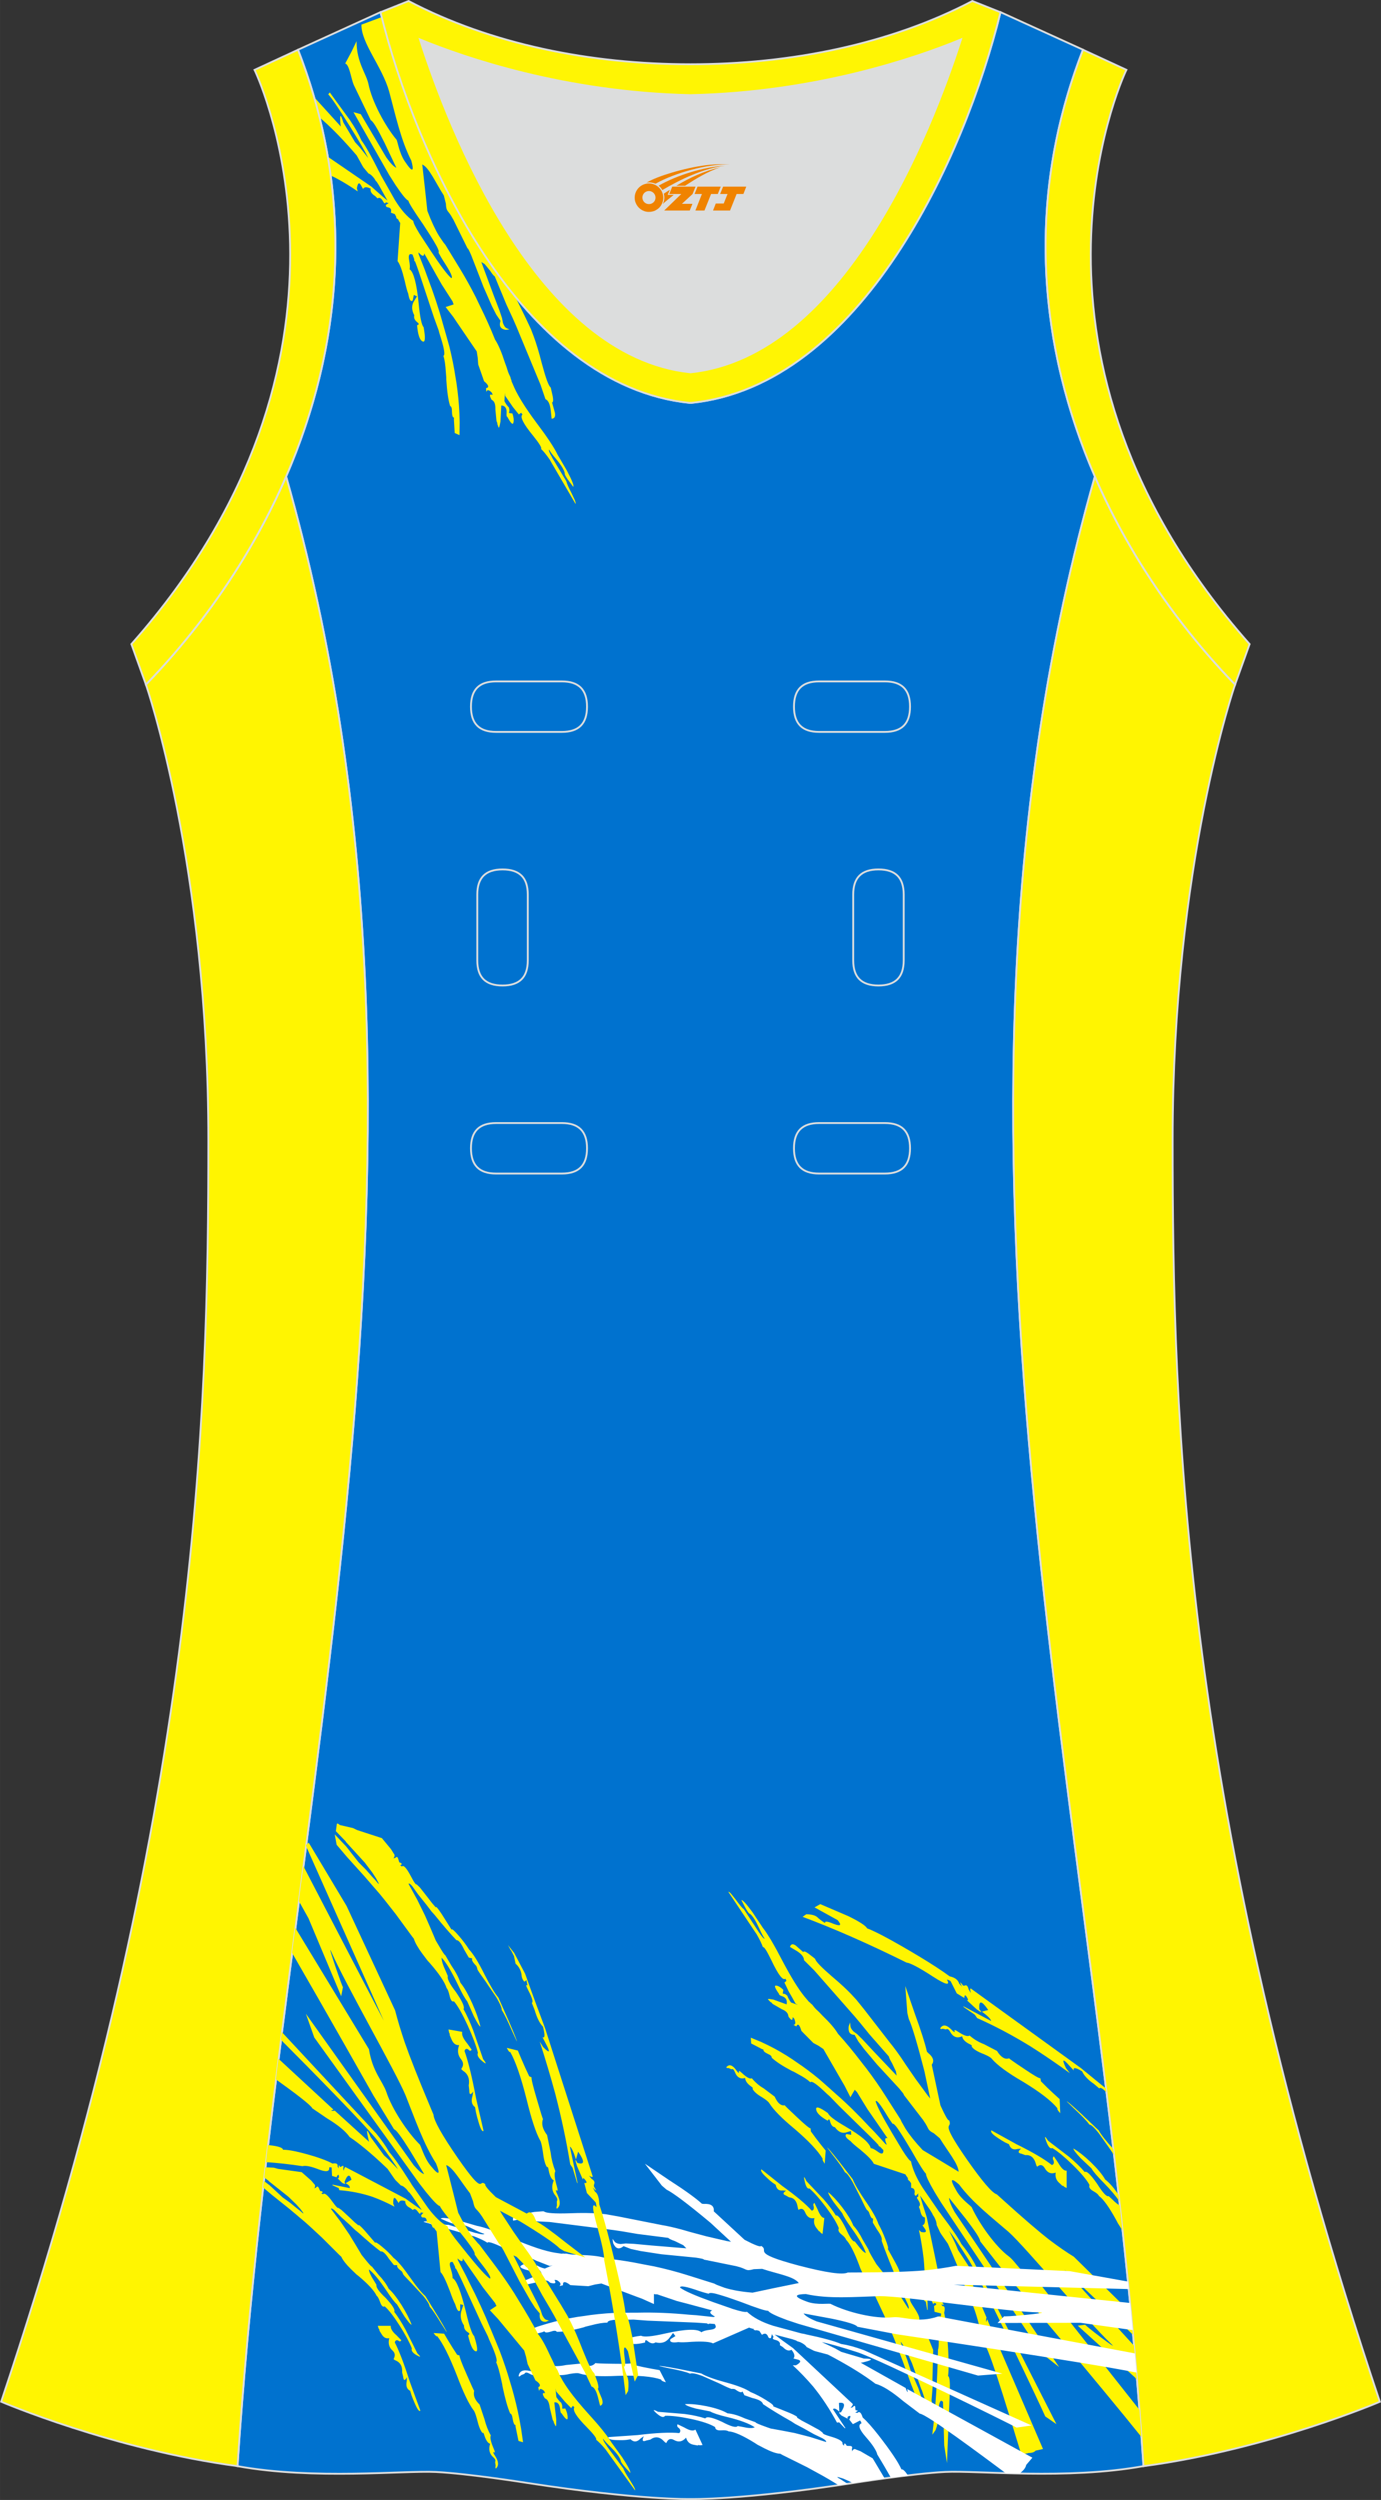 <?xml version="1.0" encoding="utf-8"?>
<!-- Generator: Adobe Illustrator 24.0.1, SVG Export Plug-In . SVG Version: 6.00 Build 0)  -->
<svg xmlns="http://www.w3.org/2000/svg" xmlns:xlink="http://www.w3.org/1999/xlink" version="1.1" id="图层_1" x="0px" y="0px" width="297.02px" height="537.6px" viewBox="0 0 297.01 537.59" enable-background="new 0 0 297.01 537.59" xml:space="preserve">
<rect x="0" y="0" width="297.01" height="537.59" fill="#333333" stroke="none"/>
<g>
	<path fill="#DCDDDD" d="M90.32,8.49c6.35,19.73,25.2,68.13,58.18,71.59c32.98-3.46,51.83-51.86,58.18-71.59   c-9.72,3.99-31.2,11.38-58.18,11.97C121.52,19.87,100.04,12.48,90.32,8.49z"/>
	<path fill="#0072CF" stroke="#DCDDDD" stroke-width="0.4" stroke-miterlimit="22.926" d="M148.5,537.39   c0,0,10.9,0.28,34.98-3.45c0,0,12.74-2.03,19.79-2.38c7.05-0.34,26.1,1.74,42.67-1.25c-9.3-142.7-51.34-284.14-10.46-427.84   c-11.94-27.53-15.15-59.46-2.56-91.78l-17.74-8.08c-7.69,31.39-30.1,80.3-66.52,84.01l-0.15-0.01l-0.15,0.01   C111.94,82.91,89.52,34,81.84,2.61L64.09,10.7c12.59,32.32,9.37,64.25-2.56,91.78c40.88,143.69-1.16,285.14-10.46,427.84   c16.57,2.99,35.62,0.91,42.67,1.25c7.05,0.35,19.79,2.38,19.79,2.38C137.6,537.66,148.5,537.39,148.5,537.39z"/>
	<path fill="#FFF500" d="M110.8,63.76C96.36,46.25,86.74,22.13,82.09,3.68h-0.01L77.73,5.3c-0.06,3.97,4.43,8.98,5.96,14.36   c1.38,5.11,2.52,10.49,4.76,14.86c0.52,1.87,0.59,3.15-1.38,0.19c-1.28-1.88-1.6-4.65-1.84-4.73c-2.36-2.83-5.23-8.11-5.98-11.88   c-0.46-2.26-2.56-4.64-2.57-9.24l-1.09,2.27l-1.35,2.53c0.88,0.15,1.33,3.45,1.84,4.6l3.66,7.6c0.44,0.13,1.42,1.74,2.95,4.83   l2.55,5.39c-0.52-0.2-1.24-0.95-2.17-2.24l-5.48-9.29l-1.57-0.43l7.71,13.56l0,0l1.38,2.17c1.41,2.09,2.31,3.18,2.71,3.29   c0.11,0.51,1.15,2.18,3.12,5.02l0.79,1.22l0.89,1.38l0.68,1.11c0.87,1.42,1.21,2.24,1.01,2.46l0.56,1l0.48,0.79   c1.56,2.38,2.13,3.61,1.71,3.69c-0.81-0.67-2.3-2.64-4.46-5.92l-2.39-3.65c-0.9-1.48-1.34-2.38-1.31-2.71   c-1.36-0.93-2.69-2.44-3.98-4.55l-3-5.3l-0.35-0.73l-0.1-0.16c-1.63-3.25-2.88-5.46-3.75-6.62c-0.58-1.33-1.4-2.77-2.44-4.31   l-4.35-5.98l-0.34,0.41c0.69,0.7,2.27,3.03,4.74,7.01c2.06,3.31,3.34,5.54,3.85,6.67c-0.56-0.73-1.19-1.52-1.88-2.37l-0.95-1.04   l-2.51-4.23c-0.59-1.94-0.8-1.85-0.62,0.29c0.02,0.21,0.04,0.4,0.07,0.58l-5.81-6.4l0.01,0.03c0.09,0.32,0.19,0.65,0.28,0.97   c0.05,0.17,0.09,0.34,0.14,0.5c0.1,0.36,0.2,0.72,0.29,1.08c0.03,0.11,0.06,0.23,0.09,0.34c0.1,0.39,0.21,0.79,0.31,1.18l0.02,0.07   l0.02,0.07c0.06,0.1,0.12,0.2,0.17,0.29c1.98,1.66,4.23,3.92,6.75,6.77c0.4,0.45,0.78,0.89,1.15,1.32l1.22,2.2l0.24,0.4l1.09,1.3   c0.33,0.08,0.74,0.42,1.21,1.02c0.13,0.2,0.25,0.39,0.36,0.58l0.18,0.17c0.15,0.22,0.31,0.47,0.47,0.73l1.85,3.32   c-0.82-0.67-1.97-1.67-3.44-3l-9.44-6.47c0.05,0.29,0.1,0.59,0.15,0.88c0.03,0.18,0.06,0.35,0.09,0.53   c0.06,0.36,0.11,0.73,0.17,1.09c0.01,0.1,0.03,0.19,0.04,0.29c0.06,0.42,0.12,0.84,0.18,1.26c0.33,0.15,0.66,0.31,0.98,0.47   c1.73,0.91,3.35,1.91,4.88,2.97l-0.19-0.65c0.2-1.26,0.53-1.42,1-0.46l0.33,0.6c0.24-0.48,0.78-0.51,1.63-0.09   c-0.12,0.6,0.2,1.13,0.95,1.58l0.54,0.53c0.4-0.29,0.79-0.07,1.2,0.66c0.25,0.47,0.45,0.52,0.58,0.16l0.52,0.18l0.12-0.04   l0.01,0.02l-0.64,0.42c-0.04,0.33,0.14,0.51,0.54,0.53c0.52,0.14,0.7,0.51,0.53,1.13l0.84,0.31l0.33,0.6l-0.07,0.02l0.27,0.5   c0.03-0.01,0.06-0.07,0.08-0.17l0.36,0.66l0.2,0.29l-0.57,8.22c0.46,0.52,0.98,1.93,1.54,4.23l0,0c0.3,1.35,0.55,2.28,0.76,2.78   c0.22,1.33,0.54,1.81,0.97,1.44L89,63.42l0.68,0.31l-0.53,0.85c-0.67,0.97-0.68,2.04-0.05,3.22c-0.15,0.58,0.1,1.1,0.74,1.58   c0.32,0.26,0.27,0.44-0.14,0.56c0.17,2.02,0.56,3.18,1.16,3.47c0.59,0.33,0.68-0.68,0.25-3.04c-0.43-0.46-0.79-2.17-1.07-5.1   c-0.43-4.34-1.09-6.8-1.96-7.38c0.12-0.32,0.09-0.96-0.09-1.94c-0.21-1.1,0.03-1.51,0.73-1.21l0.38,1.03l-0.02,0.14   c0.02,0.2,0.09,0.31,0.2,0.33l0.32,0.87l0.48,1.36l3.23,9.74l1.02,2.81l0.19,0.71c1,3.04,1.28,4.64,0.84,4.77   c0.26,0.8,0.44,1.99,0.53,3.55l0.09,1.13v0.4c0.16,2.58,0.43,4.49,0.83,5.74c0.2,0.05,0.32,0.28,0.37,0.68l0.02,0.52   c0.02,0.85,0.17,1.27,0.44,1.28l-0.02,0.44l0.17,2.87l1.03,0.47l0.04-2.78l-0.06-1.96c-0.09-2.1-0.3-4.28-0.64-6.57l-0.21-1.24   c-0.31-2.08-0.75-4.26-1.31-6.53l-0.72-2.55l-0.66-2.3c-0.87-3.21-2.01-6.64-3.41-10.28l-0.49-1.36l-1.34-3.4l-0.01-0.35   c0.69,0.81,1.1,0.96,1.21,0.44l0.01-0.22l2.75,4.91l1.01,1.77l2.37,3.7c0.01,0.13,0.08,0.33,0.21,0.6l-1.73,0.56l0.5,0.65   l1.14,1.47l0.65,0.97l4.4,6.46l0.21,1.33l0.11,1.48l1.26,3.6c1.01,0.84,1.15,1.34,0.42,1.5l0.05,0.65l0.03,0.13l0.04-0.1   c0.18-0.41,0.55-0.32,1.12,0.28l0.13,0.28c0.08,0.19,0.03,0.24-0.15,0.16c-0.49-0.15-0.5,0.21-0.04,1.06l0.25,0.17   c0.42,0.3,0.61,0.94,0.58,1.92l0.24,2.51l0.2,0.49l-0.04,0.1l0.3,0.82c0.09,0.04,0.17-0.15,0.25-0.57l0.15-0.73l0.17-3.46   c0.86,0.05,1.24,0.64,1.13,1.77c-0.03,0.44,0.04,0.68,0.19,0.71c0.73,1.36,1.16,1.77,1.29,1.22c0.13-0.55,0.05-1.21-0.22-1.98   l-0.7-0.09l-0.03-0.13c0.11-0.25,0.12-0.54,0.03-0.84l-0.06-0.25c-0.34-0.31-0.65-0.76-0.95-1.34l0.1-1.77l0.05,0.63l0.44,0.63   l0.44,0.63l0.79,1.15l1.29,1.6l0.27-0.24l0.23-0.12l0.27,0.36c-0.59,0.47,0.15,1.96,2.22,4.49c1.41,1.75,2,2.72,1.77,2.91   c0.53,0.5,1.16,1.28,1.89,2.34l0,0l0.29,0.51l4.94,8.47l0.29,0.51c0.08-0.11,0.02-0.4-0.17-0.87l-0.69-1.46   c-0.66-1.27-1.03-2.11-1.11-2.54l-3.02-5.03l-0.11-0.24c-0.5-0.85-0.7-1.36-0.59-1.56c0.27,0.5,0.76,1.17,1.48,2   c1.12,1.33,1.75,2.36,1.9,3.09c-0.08,0.24,0.27,0.88,1.06,1.92l0.77,1.01c0.2-0.2-0.25-1.35-1.34-3.43l-2.03-3.48   c-0.72-1.51-2.25-3.82-4.6-6.93c-2.25-3.03-3.81-5.51-4.69-7.44l-0.59-1.35l-0.06-0.22l0.02-0.06l-0.12-0.24l-0.11-0.44l-0.27-0.57   c-0.18-0.38-0.37-0.92-0.57-1.62l-0.34-0.93c-0.72-2.24-1.42-3.89-2.12-4.94c-0.95-2.38-2.03-4.79-3.24-7.23l-0.91-1.9   c-1.07-2.12-2.25-4.24-3.54-6.35l-3-4.91l-0.38-0.46l-0.96-1.41c-0.84-1.37-1.68-3.18-2.53-5.43l-0.5-4.63l-0.6-5.34   c1.47,0.67,2.77,3.73,4.64,6.67l0.44,1.73c0.11,1.95,0.41,1.24,1.49,3.26l0.1,0.16l3.08,6.25l0.02-0.05   c0.09,0.04,0.35,0.54,0.76,1.49l2.66,6.86l1.79,4.07l0.94,1.85l0.91,1.33c-0.37,1.12,0.01,1.77,1.14,1.95l0.78-0.1l-0.69-0.31   c-0.26-0.16-0.49-0.51-0.7-1.06l-0.2-1.06l-0.54-1.61l-1.32-3.46l-2.6-7l0.72,0.44l1.19,1.46c0.46,0.71,0.79,1.1,0.98,1.19   l2.51,6.05l1.37,2.96l0.75,1.71l5.22,12.59l1.06,3.1c0.61,0.24,0.99,1.08,1.15,2.52l0.18,1.68c0.61-0.02,0.85-0.45,0.71-1.27   l-0.62-2.22c0.24-0.04,0.29-0.48,0.15-1.3l-0.23-1.01l-0.17-0.76l-0.08-0.2c-0.42-0.31-1.05-2.04-1.89-5.2   c-0.59-2.32-1.17-4.24-1.73-5.75l-0.58-1.52l-1.12-2.39L110.8,63.76z"/>
	<path fill="#FFF501" stroke="#DCDDDD" stroke-width="0.4" stroke-miterlimit="22.926" d="M31.38,147.2   c0,0,13.43,38.68,13.43,97.97S42.84,389.36,0.25,516.46c0,0,24.02,10.29,50.83,13.85c9.3-142.69,51.34-284.14,10.46-427.83   C54.21,119.35,43.62,134.57,31.38,147.2z"/>
	<path fill="#FFF501" stroke="#DCDDDD" stroke-width="0.4" stroke-miterlimit="22.926" d="M265.63,147.21   c0,0-13.43,38.68-13.43,97.97s1.97,144.2,44.56,271.29c0,0-24.02,10.29-50.83,13.85c-9.3-142.7-51.34-284.14-10.46-427.84   C242.8,119.35,253.39,134.58,265.63,147.21z"/>
	<path fill="#FFF502" stroke="#DCDDDD" stroke-width="0.4" stroke-miterlimit="22.926" d="M232.92,10.7   c-20.31,52.13,0.51,103.25,32.71,136.51l3.12-8.7c-54.51-61.54-27.74-120.98-26.49-123.49L232.92,10.7z"/>
	<path fill="#FFF503" stroke="#DCDDDD" stroke-width="0.4" stroke-miterlimit="22.926" d="M81.83,2.63   c7.69,31.39,30.1,80.3,66.52,84.01c0.05,0,0.1-0.01,0.15-0.01c0.05,0,0.1,0.01,0.15,0.01c36.42-3.71,58.83-52.62,66.52-84.01   l-6.05-2.41c-17.68,9.28-39.1,13.6-60.63,13.6c-21.52-0.01-42.94-4.32-60.62-13.6L81.83,2.63L81.83,2.63z M148.5,80.07   c-32.98-3.46-51.83-51.86-58.18-71.59c9.72,3.99,31.2,11.38,58.18,11.98c26.98-0.59,48.46-7.98,58.18-11.98   C200.33,28.21,181.48,76.61,148.5,80.07z"/>
	<path fill="#FFF502" stroke="#DCDDDD" stroke-width="0.4" stroke-miterlimit="22.926" d="M64.09,10.7   c20.31,52.13-0.51,103.25-32.71,136.51l-3.12-8.7C82.76,76.98,55.99,17.54,54.74,15.03L64.09,10.7z"/>
	<g>
		<path fill="#FFF500" d="M239.42,462.09c0.05,0.43,0.1,0.87,0.15,1.3c-0.23-0.34-0.5-0.74-0.81-1.21l-2.48-3.5    c-0.95-1.18-1.61-1.79-1.98-1.81c-0.57-0.79-1.72-1.98-3.44-3.58l-1.42-1.39c0-0.15,1.01,0.72,3.05,2.6l3.81,3.62    C236.85,459.1,237.89,460.42,239.42,462.09L239.42,462.09z M240.55,471.89l-0.21-0.26c-0.89-1.29-1.77-2.28-2.65-2.95    c-0.61-1.08-1.66-2.34-3.13-3.76c-1.38-1.31-2.61-2.28-3.7-2.91c-0.02,0.26,0.5,0.96,1.57,2.1l2.31,2.18    c0.38,0.69,1.27,1.72,2.65,3.11c1.46,1.49,2.57,2.8,3.32,3.92C240.66,472.86,240.61,472.38,240.55,471.89L240.55,471.89z     M240.82,474.27c-0.43-0.23-0.97-0.68-1.63-1.33l-0.75-0.69c-0.42,0.2-1.24-0.68-2.46-2.62c-1.4-2.01-2.3-2.87-2.69-2.56    c-0.89-1.04-2-2.12-3.34-3.25l-4.54-3.48c-0.74-1.15-0.86-1.08-0.36,0.23c0.43,1.13,0.86,1.57,1.27,1.34    c1.15,0.69,2.59,1.88,4.31,3.55c1.82,1.78,3.06,3.24,3.7,4.4c-0.2,0.49,0.09,0.94,0.86,1.35c0.62,0.35,1.01,0.68,1.17,1.01    c0.96,0.7,2.21,2.45,3.73,5.23l0.34,0.65l0.96,1.51C241.21,477.82,241.02,476.05,240.82,474.27z"/>
		<path fill="#FFF500" d="M203.46,436.41L203.46,436.41l-0.72-0.16c-0.25,0.11-0.43,0.09-0.54-0.07c0.56-0.91,1.38-0.81,2.47,0.31    c0.38,0.39,0.6,0.54,0.69,0.46c-0.24-0.52-0.02-0.54,0.68-0.06c1.27,0.85,2.1,1.12,2.49,0.83c0.91,0.8,1.94,1.42,3.08,1.85    l2.81,1.46c0.86,1.38,1.74,1.91,2.61,1.58c0.03,0.1,1.09,0.85,3.17,2.23c2.12,1.44,3.3,2.13,3.55,2.06l0.09,0.45    c0,0.05,0.01,0.12,0.04,0.22l1.35,1.35c0.94,0.9,1.83,1.72,2.67,2.47l0.13,3.03c-0.52-0.56-0.72-0.9-0.59-1.03    c-1.33-1.64-3.84-3.57-7.52-5.79c-3.22-1.87-5.43-3.5-6.61-4.87c-0.18-0.27-0.76-0.61-1.75-1.03c-1.38-0.52-2.25-1.06-2.61-1.65    c0.17-0.13,0.02-0.29-0.45-0.5c-0.94-0.46-1.46-1.02-1.57-1.67c-1.09,0.5-1.96,0.17-2.6-0.99    C204.01,436.35,203.72,436.19,203.46,436.41z"/>
		<path fill="#FFF500" d="M218.59,461.08L218.59,461.08c3.55,1.75,6.1,3.25,7.64,4.49c0.4-0.13,0.52-0.46,0.36-0.98    c-0.23-0.37-0.21-0.67,0.06-0.89l0.94,1.39c0.69,1.21,1.29,1.77,1.81,1.68v3.74l-0.5-0.25l-0.2-0.2l-0.25-0.05l-0.65-0.61    c-0.65-0.58-0.9-1.32-0.75-2.21c-0.99,0.38-1.78,0.06-2.37-0.97c-0.45-0.74-0.98-0.84-1.6-0.3c-0.08-0.04-0.18-0.23-0.28-0.56    c-0.37-1.39-1.14-2.03-2.31-1.93l-0.81-0.3c-0.78-0.13-0.8-0.5-0.07-1.09l-0.78,0.07c-0.91,0.27-1.52-0.07-1.83-1.02l-0.81-0.37    c-0.54-0.3-1.03-0.6-1.46-0.9c-1.27-0.82-1.77-1.39-1.51-1.71L218.59,461.08z"/>
		<path fill="#FFF500" d="M243.22,497.34c0.15,1.57,0.3,3.14,0.44,4.71l-14.74-14.04l14.96,16.39c0.22,2.45,0.43,4.9,0.64,7.35    l-0.48-0.56l-12.25-11.08l1.65-0.21c-0.74-0.3,7.6,6.05,5.57,4.15c-5.1-4.77-18.38-20.78-22.09-24.1    c-3.74-3.23-7.76-6.31-10.65-10.2c-1.37-1.2-2.37-1.72-0.55,1.39c1.15,2,3.31,3.31,3.3,3.59c1.61,3.47,5.07,8.34,7.89,10.44    c1.7,1.27,3.02,4.32,6.74,5.93l21.41,27.11c0.15,1.95,0.3,3.9,0.44,5.85c-8.44-10.55-28.98-34.87-29.6-35.6l-5.1-6.5    c0.02-0.51-1-2.1-3.06-4.79l-3.63-4.56c0.01,0.61,0.41,1.64,1.2,3.06l22.48,33.34l-3.79-2.97l-21.6-32.4l0,0l-1.36-2.21    c-1.29-2.21-1.92-3.55-1.89-4c-0.38-0.3-1.43-1.97-3.17-5.04l-0.76-1.26l-0.86-1.42l-0.7-1.1c-0.9-1.41-1.47-2.05-1.7-1.92    l-0.65-0.94l-0.5-0.79c-1.48-2.47-2.31-3.5-2.49-3.09c0.31,1.09,1.48,3.34,3.51,6.76l2.27,3.79c0.94,1.47,1.54,2.24,1.82,2.32    c0.36,1.75,1.21,3.68,2.55,5.77l3.43,5l0.49,0.62l0.1,0.16c2.16,2.85,3.59,4.93,4.28,6.26c0.91,1.08,1.84,2.43,2.79,4.07    l17.65,34.67l-2.41-1.67c-0.37-0.97-13.88-29.56-16.4-33.55c-2.09-3.32-3.52-5.44-4.29-6.38c0.43,0.84,0.89,1.78,1.38,2.81    l0.57,1.36l2.7,4.11c1.4,1.3,1.26,1.49-0.41,0.55c-0.16-0.09-0.31-0.18-0.44-0.28l4.26,10.11c-0.13,0.53-0.15,0.84-0.07,0.95    l0.21-0.57l12.01,27.9l-1.59,0.35c-0.62,0.71-1.82,0.41-1.65,0.56l-1.44,0.23c-1.01-3.18-6.65-22.24-7.76-23.36l-1.26-4.24    c-0.8-3.15-1.63-5.33-2.47-6.55c-0.78-2.66-1.96-5.81-3.55-9.46c-0.25-0.58-0.5-1.13-0.74-1.67l-1.43-2.05l-0.25-0.4l-0.74-1.6    c0.03-0.38-0.13-0.92-0.48-1.63c-0.12-0.2-0.24-0.4-0.36-0.58l-0.11-0.26c-0.14-0.24-0.29-0.49-0.46-0.75l-2.16-3.1    c0.31,1.1,0.79,2.65,1.44,4.66l3.53,16.89c0.1,0.23-0.07,0.38-0.53,0.47l-0.15,0.04l0.38,0.18c0.46-0.08,0.56,0.07,0.33,0.46    c-0.19,0.31-0.21,0.48-0.06,0.51c0.24,0.27,0.19,0.35-0.16,0.26l-0.21-0.06l0.26,0.37c0.48-0.06,0.6,0.42,0.36,1.44    c0.26,1.16,0.48,2.81,0.66,4.95c0.32,4.15,0.39,7.04,0.18,8.66c0.3,0.1,0.43,1.09,0.39,2.96l-0.62,15.75l-0.6-3.79l-0.26-9.37    c-0.45-0.54-0.75-0.17-0.9,1.1c-0.08,1.09-0.27,1.67-0.56,1.73c0.04,0.49,0.14,0.89,0.29,1.2c0.1,0.31-0.04,0.98-0.43,2.03    l0.04-0.04l-0.74,1.03c0.7-5.68,1.1-11.76,1.22-18.25c0.24-0.78,0.23-2.24-0.05-4.38c-0.27-2.13-0.06-3.06,0.64-2.79l0,0    c0.07-0.18,0.09-0.4,0.06-0.65l-1.4-0.36l-0.1-1.24c0.59-0.3,0.64-0.52,0.15-0.64c-0.14-0.04-0.24,0.06-0.3,0.3l-0.63-1.38    c-0.16-0.8-0.09-0.98,0.21-0.55c1.39-0.55,1.59-1.15,0.61-1.81l-0.77,1.47c-0.18-0.9-0.42-1.32-0.71-1.24l0.07,4.71l-0.1-0.02    l-0.29-1.74l-0.34-0.24l0,0c0.19-3.13,0.15-6.14-0.13-9.04c-0.25-2.13-0.59-4.19-1.01-6.17l0.47,0.43    c1.08,0.23,1.3-0.07,0.66-0.89l-0.39-0.55c0.46-0.08,0.63-0.64,0.53-1.68c-0.52-0.08-0.85-0.6-1.01-1.55l-0.27-0.75    c0.35-0.31,0.29-0.81-0.19-1.49c-0.31-0.43-0.29-0.65,0.04-0.67v-0.6l0.06-0.11l-0.01-0.02l-0.54,0.53    c-0.28-0.07-0.37-0.32-0.27-0.75c0.03-0.6-0.22-0.91-0.76-0.96l-0.01-0.99l-0.4-0.56l-0.04,0.06l-0.33-0.46    c0.02-0.03,0.07-0.04,0.16-0.02l-0.43-0.62l-0.18-0.31l-6.8-2.27c-0.29-0.67-1.28-1.7-2.98-3.1l0,0    c-1.01-0.78-1.69-1.38-2.02-1.77c-1.01-0.69-1.31-1.2-0.89-1.53l1.03,0.17l-0.06-0.83l-0.84,0.26c-0.97,0.36-1.84,0.01-2.61-1.07    c-0.51-0.05-0.86-0.5-1.06-1.34c-0.12-0.43-0.28-0.44-0.49-0.05c-1.59-0.89-2.41-1.7-2.48-2.44c-0.1-0.74,0.74-0.48,2.52,0.79    c0.25,0.62,1.53,1.59,3.81,2.91c3.38,1.97,5.18,3.52,5.4,4.64c0.29-0.02,0.81,0.24,1.54,0.77c0.83,0.61,1.23,0.49,1.19-0.35    l-0.73-0.76l-0.12-0.02c-0.15-0.09-0.22-0.2-0.21-0.32l-0.61-0.65l-0.96-0.98l-6.95-6.81l-1.98-2.05l-0.52-0.45    c-2.17-2.11-3.38-2.96-3.62-2.54c-0.58-0.55-1.48-1.15-2.72-1.8l-0.88-0.49l-0.32-0.13c-2.04-1.07-3.51-2.03-4.4-2.88    c0.01-0.23-0.13-0.44-0.44-0.62l-0.42-0.21c-0.68-0.32-0.98-0.62-0.91-0.91l-0.37-0.13l-2.27-1.18l-0.09-1.25l2.25,0.93l1.57,0.75    c1.67,0.82,3.37,1.81,5.12,2.97l0.94,0.65c1.59,1.06,3.23,2.28,4.9,3.67l1.86,1.64l1.67,1.5c2.35,2.04,4.79,4.44,7.34,7.19    l0.96,0.98l2.37,2.6l0.28,0.14c-0.46-1.01-0.46-1.49-0.01-1.43l0.18,0.06l-3.18-4.61l-1.14-1.64l-2.32-3.78    c-0.1-0.05-0.25-0.19-0.42-0.43l-0.94,1.62l-0.38-0.75l-0.87-1.71l-0.6-1.03l-3.97-6.88l-1.01-0.68l-1.16-0.63l-2.55-2.58    c-0.39-1.36-0.76-1.69-1.1-0.97l-0.51-0.28l-0.1-0.07l0.09-0.01c0.38-0.04,0.41-0.47,0.09-1.27l-0.2-0.23    c-0.13-0.15-0.19-0.12-0.17,0.1c-0.02,0.56-0.31,0.45-0.87-0.33l-0.07-0.33c-0.13-0.55-0.59-0.97-1.38-1.28l-1.96-1.13l-0.34-0.38    l-0.09,0.01l-0.58-0.61c-0.01-0.11,0.17-0.13,0.53-0.06l0.63,0.1l2.84,1.03c0.2-0.92-0.17-1.53-1.11-1.81    c-0.36-0.13-0.54-0.28-0.52-0.45c-0.89-1.25-1.1-1.84-0.61-1.78s0.99,0.37,1.54,0.92l-0.12,0.77l0.09,0.07    c0.24-0.02,0.46,0.06,0.69,0.26l0.19,0.15c0.16,0.46,0.43,0.95,0.81,1.47l1.46,0.51l-0.49-0.28l-0.38-0.68l-0.38-0.69l-0.71-1.23    l-0.92-1.92l0.27-0.21l0.16-0.21l-0.22-0.41c-0.55,0.46-1.54-0.85-2.99-3.9c-1.01-2.1-1.63-3.06-1.85-2.88    c-0.25-0.73-0.71-1.66-1.36-2.8l0,0l-0.33-0.48l-5.44-8.15l-0.32-0.48c0.11-0.04,0.33,0.11,0.65,0.48l0.98,1.23    c0.83,1.14,1.41,1.83,1.74,2.06l3.21,4.93l0.16,0.21c0.54,0.82,0.9,1.21,1.09,1.17c-0.33-0.46-0.73-1.21-1.2-2.26    c-0.76-1.64-1.41-2.67-1.96-3.08c-0.22,0-0.63-0.59-1.25-1.78l-0.6-1.16c0.22-0.14,1.02,0.73,2.39,2.6l2.23,3.35    c1.02,1.28,2.45,3.7,4.29,7.26c1.81,3.42,3.37,5.94,4.67,7.53l0.93,1.1l0.16,0.14h0.06l0.16,0.21l0.33,0.27l0.38,0.48    c0.25,0.32,0.64,0.71,1.15,1.16l0.65,0.69c1.61,1.54,2.74,2.86,3.39,3.96c1.66,1.83,3.29,3.81,4.92,5.94l1.27,1.63    c1.41,1.86,2.79,3.84,4.12,5.94l3.11,4.87l0.26,0.56l0.86,1.5c0.87,1.36,2.09,2.88,3.67,4.56l3.59,2.15l4.14,2.51    c-0.13-1.78-2.22-4.21-4.07-7.21l-1.27-1.07c-1.54-0.79-0.89-0.86-2.21-2.7l-0.1-0.16l-4.18-5.43l0.04-0.01    c-0.01-0.11-0.34-0.55-0.99-1.32l-4.79-5.19l-2.78-3.31l-1.23-1.63l-0.81-1.42c-1.01,0-1.43-0.63-1.25-1.88l0.3-0.79l0.06,0.84    c0.05,0.33,0.27,0.7,0.66,1.1l0.8,0.59l1.15,1.14l2.41,2.59l4.92,5.18l-0.15-0.91l-0.84-1.76c-0.44-0.74-0.66-1.22-0.68-1.44    l-4.17-4.75l-2.01-2.47l-1.17-1.39l-8.69-9.89l-2.21-2.2c-0.02-0.73-0.59-1.42-1.71-2.08l-1.31-0.78c0.19-0.64,0.6-0.74,1.23-0.31    l1.62,1.42c0.1-0.24,0.47-0.14,1.09,0.3l0.76,0.59l0.57,0.44l0.15,0.15c0.13,0.55,1.35,1.81,3.66,3.8    c1.71,1.44,3.09,2.71,4.15,3.83l1.06,1.15l1.62,2.01l5.65,7.29c0.68,0.82,1.47,1.88,2.37,3.19l1.1,1.65l1.99,2.89l2.57,3.5    l0.57,0.7l-1.24-5.84c-1.55-6.03-2.68-9.8-3.38-11.3l-0.3-1.25l-0.44-5.81l1.99,5.78c1.4,3.84,2.28,6.62,2.66,8.34l0.27,0.28    c1.1,0.9,1.36,1.74,0.77,2.53l1.87,8.75c1.07,2.35,1.69,3.41,1.86,3.18c0.88,2.15-2.38-0.56,3.65,8.18    c3.41,4.9,5.61,7.48,6.62,7.77l1.33,1.2c4.42,4,7.78,6.88,10.07,8.65c1.82,1.37,3.54,2.56,5.16,3.56L243.22,497.34L243.22,497.34z     M168.23,470.06l-4.47-3.57c-0.27,0.25,0.12,0.86,1.17,1.81c0.35,0.35,0.75,0.7,1.21,1.05l0.69,0.46    c0.17,0.93,0.68,1.33,1.52,1.22l0.71,0.06c-0.71,0.44-0.73,0.78-0.05,1.02l0.69,0.4c1.05,0.08,1.67,0.79,1.86,2.13    c0.06,0.32,0.12,0.51,0.19,0.56c0.6-0.41,1.07-0.23,1.4,0.52c0.42,1.04,1.09,1.46,2.02,1.25c-0.22,0.8-0.08,1.52,0.44,2.16    l0.51,0.66l0.21,0.09l0.15,0.22l0.42,0.31l0.39-3.46c-0.47,0.01-0.95-0.6-1.44-1.82l-0.69-1.42c-0.26,0.16-0.31,0.43-0.15,0.81    c0.08,0.51-0.06,0.8-0.43,0.86C173.34,473.97,171.22,472.21,168.23,470.06L168.23,470.06L168.23,470.06z M157.31,444.98    c0.26-0.16,0.5,0.03,0.73,0.57c0.45,1.17,1.19,1.6,2.22,1.3c0.03,0.62,0.44,1.21,1.23,1.78c0.4,0.26,0.52,0.44,0.35,0.52    c0.26,0.6,0.98,1.23,2.16,1.91c0.83,0.53,1.32,0.94,1.45,1.21c0.92,1.45,2.72,3.28,5.4,5.49c3.05,2.61,5.09,4.77,6.1,6.48    c-0.13,0.1,0.01,0.45,0.42,1.04l0.21-2.82c-0.67-0.81-1.37-1.7-2.12-2.68l-1.07-1.45c-0.02-0.1-0.02-0.17-0.02-0.21l-0.03-0.43    c-0.23,0.02-1.21-0.79-2.96-2.44c-1.71-1.6-2.58-2.44-2.6-2.54c-0.82,0.17-1.54-0.44-2.17-1.85l-2.35-1.77    c-0.98-0.57-1.83-1.3-2.56-2.18c-0.38,0.21-1.09-0.16-2.14-1.14c-0.57-0.55-0.77-0.56-0.61-0.04c-0.09,0.07-0.28-0.11-0.57-0.52    c-0.85-1.19-1.58-1.41-2.18-0.66c0.08,0.16,0.24,0.22,0.48,0.15L157.31,444.98L157.31,444.98L157.31,444.98z M193.78,489.65    l-0.41-1.09l0.04,0.01c0.14-0.02-0.1-0.62-0.72-1.8l-1.76-3.18c0.19-0.01,0.03-0.69-0.49-2.03c-0.45-1.2-0.95-2.3-1.51-3.31    c-0.4-1.19-1.35-2.87-2.85-5.03c-1.38-2.02-2.27-3.54-2.68-4.6l-3.03-3.92c-1.62-2.04-2.44-3-2.45-2.86l1.12,1.49    c1.37,1.73,2.28,3.01,2.7,3.82c0.32,0.08,0.85,0.73,1.57,1.97l1.85,3.61c0.66,1.4,1.08,2.23,1.28,2.5    c0.06,0.01,0.13,0.07,0.23,0.19l0.19,0.23c0.33,1.01,0.61,1.48,0.84,1.4l0.08,0.01l-0.07,0.87l0.91,1.52    c0.82,1.11,1.15,1.91,1,2.41c0.65,1.88,1.5,4.08,2.56,6.61l0.34,0.93l0.77,1.71l1.04,2.47l0.88,1.83    c0.25,0.62,0.31,0.97,0.16,1.06l-1.87-2.94l-1.92-2.74l-1.54-1.96l-1.57-1.97l-0.47-0.79c-0.87-1.46-1.26-2.22-1.18-2.28    l-1.23-2.08c-0.66-1.33-1.35-2.37-2.06-3.12c-0.43-1.09-1.23-2.4-2.4-3.94c-1.1-1.42-2.1-2.5-3-3.24    c-0.05,0.23,0.35,0.96,1.19,2.17l1.83,2.36c0.27,0.69,0.96,1.78,2.04,3.27c1.56,2.17,2.57,3.93,3.04,5.27    c-0.41-0.09-1.01-0.67-1.8-1.74l-0.6-0.75c-0.4,0.12-1.04-0.81-1.92-2.79c-1.04-2.07-1.75-2.99-2.13-2.77    c-0.68-1.09-1.56-2.26-2.65-3.51l-3.69-3.9c-0.54-1.18-0.65-1.12-0.35,0.16c0.27,1.11,0.6,1.58,1,1.43    c0.95,0.81,2.11,2.12,3.48,3.93c1.44,1.92,2.39,3.46,2.84,4.62c-0.23,0.42-0.02,0.88,0.63,1.38c0.52,0.41,0.83,0.78,0.94,1.11    c0.79,0.79,1.72,2.59,2.78,5.39l0.23,0.65l0.7,1.54c0.68,1.47,1.28,2.46,1.82,2.98l0.21,0.49l2.46,5.24l1.49,3.46l0.66,1.59    l0.54,1.42l0.34,0.88l0.92,2.4l1.82,5.01l1.26,3.23l1.45,1.02l-1.16-3.42l-1.67-3.85l-0.69-2.16l-0.71-1.91l-0.37-1.03l-0.31-0.77    l-0.02-0.21l0.19,0.23l0.51,0.79l0.65,1.23l1.05,2.31l2.05,5.71h0.04l0.99,2.98l1.15,0.15c0.12-0.09,0.11-0.35-0.02-0.78    l0.27-3.33l-0.07-1.15l0.16-6.4l-1.13-2.79l-0.5-0.9c-0.11-0.32-0.32-0.4-0.64-0.24l-0.09,0.09l0.16-0.45    c0.26-0.21,0.31-0.43,0.14-0.66l-0.23-0.23c-0.31-0.25-0.42-0.44-0.33-0.56c-0.04-0.49-0.15-0.59-0.31-0.3l-0.09,0.15l-0.09-0.48    c0.35-0.3,0.02-1.22-1.01-2.77c-0.64-0.95-0.92-1.5-0.85-1.67l0.01-0.1l-0.04-0.11l-0.23-0.76l-0.97-2.25L193.78,489.65    L193.78,489.65z"/>
		<path fill="#FFFFFF" d="M219.39,531.91c-1.05-0.02-2.07-0.04-3.07-0.07c-5.06-3.76-17.05-12.73-18.5-12.81l-3.55-2.69    c-2.51-2.11-4.51-3.35-5.99-3.74c-2.22-1.7-5.1-3.51-8.63-5.43c-0.56-0.31-1.1-0.59-1.63-0.86l-2.5-0.66l-0.46-0.14l-1.59-0.81    c-0.18-0.35-0.64-0.7-1.36-1.04c-0.23-0.08-0.45-0.15-0.67-0.21l-0.22-0.15c-0.26-0.1-0.55-0.19-0.85-0.29l-3.78-0.99    c0.9,0.71,2.22,1.68,3.96,2.91l12.73,11.9c0.23,0.12,0.15,0.39-0.24,0.82l-0.12,0.15l0.46-0.15c0.39-0.44,0.58-0.38,0.57,0.15    c-0.01,0.41,0.07,0.58,0.22,0.5c0.38,0.04,0.38,0.15-0.01,0.35l-0.23,0.12l0.46,0.11c0.43-0.43,0.81-0.11,1.15,0.97    c0.9,0.8,2.02,2.06,3.37,3.78c2.61,3.35,4.27,5.81,4.97,7.39c0.27-0.12,0.74,0.32,1.41,1.31c-1.25,0.15-2.5,0.31-3.69,0.46    c-0.93-1.65-1.9-3.31-2.92-4.98c-0.2-0.87-1.02-2.13-2.47-3.77c-1.44-1.64-1.75-2.62-0.93-2.93l0,0    c-0.03-0.21-0.14-0.42-0.31-0.61l-1.54,0.79l-0.78-0.99c0.4-0.73,0.33-0.95-0.22-0.68c-0.15,0.08-0.2,0.25-0.12,0.5l-1.36-0.7    c-0.6-0.57-0.63-0.78-0.1-0.65c1.02-1.57,0.88-2.26-0.42-2.05l0.08,1.88c-0.67-0.65-1.13-0.82-1.37-0.52l2.68,4.04l-0.11,0.06    l-1.24-1.29l-0.46,0.06l0,0c-1.55-2.87-3.26-5.46-5.13-7.76c-1.42-1.66-2.88-3.18-4.38-4.56h0.69c1.16-0.65,1.21-1.09,0.14-1.29    l-0.69-0.17c0.39-0.44,0.25-1.06-0.42-1.88c-0.54,0.34-1.15,0.15-1.82-0.55l-0.68-0.44c0.16-0.55-0.17-0.93-1.01-1.14    c-0.53-0.13-0.64-0.34-0.33-0.61l-0.33-0.53v-0.15l-0.02-0.01l-0.22,0.89c-0.31,0.16-0.53,0.01-0.68-0.44    c-0.29-0.55-0.71-0.63-1.26-0.23l-0.56-0.85l-0.68-0.17v0.09l-0.57-0.15c0-0.04,0.05-0.09,0.14-0.15l-0.75-0.2l-0.34-0.13    l-7.76,3.4c-0.64-0.35-2.17-0.47-4.56-0.34l0,0c-1.4,0.12-2.37,0.13-2.92,0.06c-1.35,0.2-1.92-0.01-1.69-0.62l1.08-0.67    l-0.51-0.67l-0.66,0.89c-0.73,1.08-1.76,1.46-3.1,1.13c-0.51,0.36-1.1,0.25-1.76-0.32c-0.35-0.27-0.51-0.16-0.49,0.35    c-2.01,0.48-3.24,0.43-3.71-0.16c-0.51-0.56,0.45-1,2.85-1.3c0.59,0.34,2.34,0.18,5.25-0.49c4.32-0.96,6.9-1.04,7.73-0.24    c0.27-0.25,0.9-0.43,1.9-0.55c1.13-0.13,1.45-0.54,0.95-1.24l-1.12-0.09l-0.13,0.08c-0.2,0.04-0.32,0-0.38-0.12l-0.94-0.07    l-1.46-0.1l-10.41-0.42l-3.02-0.23l-0.75,0.02c-3.25-0.12-4.87,0.09-4.87,0.65c-0.85-0.03-2.06,0.17-3.6,0.58l-1.11,0.27    l-0.38,0.14c-2.54,0.69-4.48,1.01-5.8,0.97c-0.11-0.21-0.37-0.27-0.77-0.19l-0.51,0.15c-0.82,0.26-1.28,0.23-1.38-0.07l-0.42,0.18    l-2.82,0.77l-0.78-1.02l2.67-0.97l1.92-0.59c2.05-0.6,4.23-1.09,6.54-1.47l1.26-0.17c2.11-0.34,4.35-0.57,6.72-0.69l2.69-0.04    l2.42-0.01c3.38-0.08,7.04,0.07,10.99,0.45l1.47,0.1l3.7,0.39l0.34-0.1c-1-0.52-1.27-0.93-0.8-1.23l0.21-0.09l-5.6-1.5l-2-0.52    l-4.31-1.46c-0.13,0.04-0.34,0.02-0.64-0.04v2.15l-0.78-0.35l-1.78-0.8l-1.14-0.42l-7.6-2.85l-1.35,0.21l-1.46,0.37l-3.86-0.23    c-1.13-0.87-1.66-0.86-1.59,0.02l-0.64,0.16l-0.13,0.01l0.08-0.08c0.34-0.34,0.14-0.73-0.62-1.18l-0.31-0.05    c-0.21-0.03-0.24,0.04-0.11,0.22c0.29,0.51-0.04,0.64-1.01,0.4l-0.25-0.23c-0.42-0.37-1.1-0.38-2.03-0.02l-2.5,0.56l-0.54-0.07    l-0.08,0.08l-0.89-0.07c-0.07-0.09,0.09-0.25,0.48-0.47l0.66-0.41l3.29-1.35c-0.31-0.96-1-1.19-2.06-0.7    c-0.42,0.18-0.67,0.19-0.75,0.02c-1.54-0.38-2.07-0.73-1.57-1.06c0.49-0.33,1.15-0.46,1.98-0.41l0.31,0.77l0.13-0.01    c0.21-0.21,0.48-0.31,0.8-0.31l0.26-0.02c0.41,0.28,0.94,0.49,1.59,0.64l1.68-0.71l-0.62,0.15l-0.74-0.29l-0.74-0.29l-1.36-0.52    l-1.94-0.94l0.15-0.39l0.05-0.31l-0.44-0.18c-0.27,0.82-1.94,0.48-5.02-1.03c-2.13-1.02-3.25-1.37-3.36-1.04    c-0.65-0.44-1.6-0.89-2.85-1.37l0,0l-0.58-0.16l-9.71-2.79l-0.58-0.16c0.08-0.13,0.38-0.16,0.89-0.1l1.62,0.3    c1.43,0.33,2.36,0.47,2.8,0.41l5.8,1.75l0.27,0.05c0.98,0.28,1.54,0.34,1.69,0.15c-0.56-0.14-1.36-0.48-2.4-1.02    c-1.63-0.83-2.83-1.21-3.58-1.14c-0.21,0.18-0.94-0.01-2.18-0.56l-1.22-0.54c0.13-0.29,1.38-0.17,3.73,0.37l3.99,1.16    c1.68,0.31,4.39,1.28,8.12,2.92c3.63,1.54,6.51,2.5,8.64,2.86l1.49,0.22l0.23-0.01l0.05-0.04l0.27,0.05l0.46-0.02l0.63,0.12    c0.42,0.08,1,0.12,1.74,0.11l1,0.08c2.39,0.06,4.2,0.32,5.43,0.77c2.6,0.28,5.26,0.71,7.99,1.27l2.12,0.4    c2.38,0.51,4.79,1.14,7.23,1.91l5.67,1.78l0.56,0.28l1.66,0.62c1.59,0.5,3.6,0.86,6.03,1.06l4.62-0.98l5.34-1.09    c-1.1-1.45-4.46-1.91-7.88-3.05l-1.8,0.07c-1.92,0.52-1.33-0.05-3.62-0.6l-0.18-0.05l-7-1.42l0.04-0.04    c-0.07-0.09-0.63-0.21-1.67-0.37l-7.45-0.73l-4.49-0.69l-2.08-0.45l-1.56-0.6c-0.97,0.8-1.71,0.58-2.24-0.65l-0.15-0.93l0.52,0.68    c0.23,0.24,0.65,0.4,1.24,0.44l1.09-0.12l1.73,0.08l3.74,0.35l7.57,0.62l-0.65-0.67l-1.78-0.87c-0.83-0.29-1.31-0.53-1.45-0.71    l-6.62-0.84l-3.29-0.56l-1.88-0.28l-13.78-1.74l-3.33-0.17c-0.42-0.62-1.35-0.77-2.79-0.46l-1.68,0.35    c-0.17-0.71,0.17-1.12,1.01-1.24l2.33-0.04c-0.03-0.29,0.37-0.49,1.21-0.6l1.05-0.08l0.79-0.06l0.22,0.02    c0.43,0.38,2.29,0.52,5.6,0.41c2.43-0.1,4.46-0.08,6.09,0.05l1.65,0.16l2.66,0.47l9.43,1.87c1.11,0.18,2.45,0.48,4.03,0.9    l1.96,0.56l3.5,0.94l4.4,1.02l0.93,0.16l-4.42-4.09c-4.82-4.02-7.98-6.4-9.49-7.15l-0.98-0.85l-3.63-4.7l5.1,3.46    c3.46,2.23,5.85,3.95,7.16,5.15l0.41,0.04c1.55-0.09,2.26,0.44,2.14,1.59l6.63,6.13c2.32,1.2,3.5,1.63,3.54,1.29    c2.02,1.17-2.58,1.39,8.02,4.22c5.97,1.56,9.51,2.07,10.63,1.52l1.94-0.01c6.44-0.02,11.24-0.16,14.42-0.44    c2.5-0.25,4.8-0.58,6.9-0.99l24.46,1.14l12.55,2.25c0.05,0.54,0.1,1.07,0.16,1.61l-37.65-0.95l37.95,3.94    c0.19,1.94,0.37,3.89,0.55,5.83l-11.23-1.57l-17.84,0.04l1.46-1.48c-0.88,0.32,10.62-0.75,7.62-0.79    c-7.52-0.12-29.08-3.54-34.47-3.5c-5.37,0.15-10.91,0.65-15.83-0.45c-1.97,0.04-3.22,0.38,0.24,1.64    c2.21,0.83,4.99,0.26,5.14,0.51c3.46,1.74,9.46,3.25,13.33,2.84c2.33-0.24,5.28,1.37,9.73-0.17l42.31,7.94    c0.12,1.38,0.25,2.75,0.36,4.13c-10.53-2.15-50.45-8.08-51.56-8.24l-8.48-1.62c-0.26-0.46-2.12-1.04-5.58-1.75l-5.99-1.11    c0.35,0.52,1.3,1.1,2.84,1.72l39.94,11.23l-5.26,0.41l-38.59-11.11l0,0l-2.52-0.84c-2.46-0.91-3.79-1.57-4.02-1.98    c-0.52,0.04-2.46-0.58-5.81-1.88l-1.42-0.5l-1.61-0.56l-1.28-0.4c-1.65-0.52-2.54-0.63-2.68-0.32l-1.14-0.31l-0.91-0.29    c-2.79-0.98-4.15-1.22-4.1-0.72c0.9,0.7,3.27,1.73,7.1,3.11l4.27,1.49c1.71,0.54,2.72,0.73,3.02,0.59    c1.32,1.24,3.2,2.24,5.63,3.01l6.05,1.64l0.81,0.15l0.18,0.06c3.65,0.76,6.16,1.45,7.56,2.06c1.46,0.22,3.1,0.66,4.92,1.34    l36.07,16.19l-3.23,0.46c-0.89-0.55-29.64-14.73-34.25-16.21c-3.84-1.23-6.38-1.95-7.64-2.16c0.88,0.39,1.83,0.84,2.87,1.35    l1.3,0.73l4.86,1.44c2.06,0.03,2.03,0.29-0.09,0.8c-0.2,0.05-0.4,0.09-0.58,0.1l9.67,5.43c0.17,0.56,0.32,0.85,0.45,0.88    l-0.12-0.66l26.92,14.77l-1.33,1.56c-0.2,1.11-1.51,1.8-1.26,1.79L219.39,531.91L219.39,531.91z M190.26,532.95l-2.57-4.31    l-2.63-1.53l-0.98-0.38c-0.29-0.19-0.53-0.1-0.75,0.3l-0.03,0.15l-0.09-0.51c0.14-0.39,0.06-0.62-0.23-0.68l-0.35-0.02    c-0.43,0.03-0.64-0.05-0.62-0.23c-0.31-0.39-0.46-0.4-0.46-0.02l-0.01,0.2l-0.35-0.35c0.18-0.54-0.66-1.08-2.5-1.61    c-1.13-0.31-1.71-0.57-1.74-0.77l-0.05-0.1l-0.09-0.07l-0.63-0.48l-2.18-1.19l-1.61-0.85l0,0l-0.99-0.63l0.04-0.03    c0.13-0.13-0.44-0.46-1.69-1l-3.45-1.38c0.18-0.16-0.35-0.62-1.6-1.38c-1.1-0.69-2.19-1.25-3.27-1.69    c-1.04-0.72-2.88-1.43-5.51-2.13c-2.43-0.66-4.13-1.29-5.11-1.88l-5.06-1.01c-2.68-0.49-3.99-0.68-3.93-0.55l1.9,0.42    c2.27,0.42,3.84,0.81,4.7,1.19c0.35-0.19,1.22-0.03,2.59,0.47l3.77,1.67c1.4,0.7,2.27,1.08,2.61,1.16    c0.06-0.04,0.17-0.04,0.33-0.02l0.31,0.05c0.87,0.62,1.4,0.81,1.58,0.56l0.08-0.06l0.41,0.81l1.71,0.6    c1.4,0.32,2.16,0.75,2.29,1.31c1.66,1.13,3.69,2.36,6.1,3.72l0.83,0.54l1.68,0.88l2.36,1.33l1.85,0.89    c0.58,0.34,0.83,0.6,0.74,0.79l-3.41-1.08l-3.35-0.86l-2.55-0.49l-2.59-0.47l-0.89-0.31c-1.64-0.58-2.44-0.93-2.38-1.05    l-2.33-0.83c-1.37-0.63-2.6-0.99-3.69-1.08c-1.02-0.61-2.51-1.12-4.48-1.53c-1.83-0.37-3.39-0.52-4.66-0.45    c0.09,0.24,0.86,0.56,2.34,0.96l3.06,0.61c0.65,0.38,1.9,0.79,3.77,1.23c2.69,0.66,4.63,1.38,5.82,2.18    c-0.44,0.25-1.33,0.22-2.68-0.09l-0.99-0.18c-0.31,0.42-1.44,0.12-3.38-0.91c-2.14-0.98-3.33-1.22-3.57-0.72    c-1.26-0.41-2.75-0.73-4.47-0.96l-5.69-0.47c-1.16-0.6-1.24-0.46-0.24,0.41c0.87,0.75,1.45,0.9,1.74,0.45    c1.36-0.04,3.2,0.18,5.5,0.66c2.44,0.52,4.2,1.11,5.27,1.77c0.02,0.54,0.47,0.77,1.37,0.7c0.72-0.05,1.23,0.02,1.51,0.22    c1.19,0.06,3.07,0.9,5.64,2.49l0.58,0.38l1.52,0.79c1.46,0.74,2.59,1.13,3.39,1.15l0.47,0.27l5.26,2.61l3.34,1.83l1.5,0.86    l1.31,0.8l0.65,0.39c0.65-0.1,1.3-0.19,1.97-0.29l-0.47-0.29l-0.92-0.6l-0.72-0.42l-0.14-0.16l0.31,0.05l0.93,0.28l1.29,0.56    l0.82,0.42l0.07-0.01C183.48,533.94,186.42,533.47,190.26,532.95L190.26,532.95z M137.11,523.64l-6.25,0.43    c-0.12,0.43,0.59,0.65,2.11,0.65c0.52,0.02,1.1,0.02,1.73-0.04l0.92-0.14c0.68,0.67,1.39,0.62,2.13-0.15l0.71-0.51    c-0.44,0.95-0.26,1.26,0.52,0.93l0.88-0.2c1.05-0.76,2.04-0.63,2.96,0.38c0.23,0.24,0.4,0.35,0.49,0.34    c0.35-0.83,0.89-1.05,1.62-0.65c0.98,0.57,1.85,0.4,2.62-0.5c0.23,0.88,0.77,1.38,1.61,1.53l0.85,0.16l0.25-0.1l0.27,0.07    l0.57-0.07l-1.54-3.32c-0.45,0.38-1.24,0.23-2.39-0.45l-1.45-0.69c-0.16,0.35-0.06,0.62,0.3,0.82c0.36,0.38,0.39,0.74,0.07,1.08    C144.16,523.01,141.16,523.14,137.11,523.64L137.11,523.64L137.11,523.64z M112.78,510.47c0.16-0.34,0.49-0.37,1.02-0.08    c1.07,0.66,2.02,0.45,2.84-0.62c0.37,0.51,1.09,0.71,2.16,0.57c0.53-0.09,0.73-0.03,0.63,0.18c0.58,0.31,1.62,0.3,3.12-0.04    c1.09-0.19,1.78-0.22,2.06-0.09c1.68,0.53,4.41,0.7,8.2,0.51c4.36-0.15,7.5,0.13,9.42,0.81c-0.07,0.19,0.26,0.38,0.98,0.57    l-1.36-2.61c-1.09-0.18-2.26-0.4-3.51-0.65l-1.82-0.41c-0.07-0.07-0.12-0.13-0.13-0.18l-0.27-0.35c-0.2,0.2-1.6,0.27-4.17,0.22    c-2.52-0.03-3.82-0.09-3.89-0.16c-0.69,0.8-1.72,0.83-3.1,0.11l-3.23,0.32c-1.25,0.27-2.47,0.31-3.65,0.13    c-0.24,0.49-1.14,0.72-2.67,0.7c-0.85-0.02-1.05,0.12-0.6,0.45c-0.05,0.13-0.33,0.13-0.84,0c-1.48-0.36-2.29,0.02-2.44,1.15    c0.17,0.08,0.35-0.01,0.54-0.25L112.78,510.47L112.78,510.47z"/>
		<path fill="#FFF500" d="M237.85,449.1c0.03,0.27,0.07,0.54,0.1,0.81c-0.86-0.86-1.37-1.13-1.52-0.8l-1.12-0.96    c-1.29-0.88-2.16-1.79-2.58-2.73c-1.38-0.85-1.98-0.91-1.8-0.19l-0.94-1.03c-1.43-1.62-1.67-1.44-0.72,0.54l0.83,1.08    c-2.76-2.01-5.57-3.93-8.42-5.74c-3.83-2.36-7.67-4.4-11.52-6.11l0,0l-0.51-0.73l-2.38-1.63l-0.1-0.2l6,3.19    c-0.08-0.44-0.75-1.12-2.01-2.02l1.38-0.35c-1.43-2.1-2.07-2.15-1.92-0.14c0.74,0.8,0.55,0.8-0.56,0l-2.13-1.97    c0.26,0.06,0.33-0.06,0.2-0.31c-0.46-0.92-0.71-0.98-0.73-0.17l-1.63-0.98l-1.32-2.63c-0.34-0.22-0.61-0.34-0.79-0.33l0,0    c0.78,1.38-0.26,1.13-3.13-0.73c-2.87-1.86-4.73-2.84-5.57-2.94c-8.15-4.04-15.6-7.32-22.35-9.84l0.85-0.59l-0.03,0.04    c1.09,0.02,1.86,0.22,2.31,0.6c0.49,0.47,1.06,0.9,1.7,1.29c-0.1-0.45,0.52-0.39,1.84,0.17c1.52,0.58,1.81,0.31,0.85-0.81    l-4.95-2.73l1.23-0.7l6.09,2.61c2.34,1.15,3.67,2.02,3.99,2.6c1.93,0.72,5.63,2.71,11.08,5.97c2.81,1.69,5.03,3.14,6.67,4.35    c1.14,0.25,1.82,0.77,2.04,1.55l0.63,0.69l-0.2-0.4c-0.33-0.65-0.25-0.69,0.23-0.1c0.13,0.26,0.33,0.34,0.6,0.22    c0.35-0.15,0.61,0.14,0.79,0.86l0.45,0.76l-0.04-0.22c-0.17-0.72-0.08-0.92,0.27-0.59l23.54,17.02    C234.67,446.52,236.44,447.97,237.85,449.1z"/>
		<path fill="#FFF500" d="M92.97,409.3L92.97,409.3l-1.14-1.48l-1.56-1.98l-0.56-0.53l-0.08-0.08l-0.09-0.02    c-0.15,0.04-0.53-0.51-1.12-1.65c-0.97-1.85-1.63-2.58-1.98-2.19l-0.37-0.26l0.15-0.08c0.28-0.13,0.23-0.3-0.15-0.5    c-0.13,0.09-0.25-0.12-0.36-0.6l-0.13-0.38c-0.14-0.3-0.33-0.31-0.58-0.02l-0.41,0.08l0.1-0.09c0.23-0.37,0.23-0.68-0.01-0.93    l-0.59-0.95l-1.96-2.37l-5.31-1.73l-0.92-0.44l-2.82-0.65c-0.32-0.3-0.53-0.39-0.63-0.26l-0.22,1.58l2.15,2.23l-0.01,0.06    l4.09,4.48l1.59,2.11l0.81,1.23l0.5,0.93l0.13,0.32l-0.17-0.1l-0.54-0.65l-0.74-0.81l-1.35-1.53l-1.57-1.58l-2.67-3.4l-2.46-2.6    l0.41,2.24l2.27,2.67l3.57,3.95l1.7,1.96l0.62,0.72l1.01,1.16l1.11,1.36l2.4,3.05l3.58,4.89l0.34,0.43    c0.27,0.88,0.9,1.99,1.91,3.34l1.06,1.4l0.47,0.51c1.99,2.28,3.19,4.06,3.61,5.36c0.23,0.25,0.44,0.78,0.63,1.6    c0.22,1.02,0.53,1.44,0.95,1.26c0.82,0.96,1.81,2.7,2.96,5.21c1.08,2.38,1.81,4.33,2.2,5.85c-0.24,0.49,0.05,1.08,0.88,1.77    c0.96,0.8,1.04,0.66,0.23-0.41l-2.11-6.12c-0.7-1.83-1.4-3.36-2.1-4.61c0.3-0.44-0.25-1.67-1.64-3.69    c-1.37-1.78-1.94-2.92-1.73-3.42l-0.44-1.03c-0.65-1.39-0.94-2.37-0.9-2.94c0.96,1.03,2.1,2.92,3.43,5.67    c0.9,1.91,1.6,3.16,2.08,3.73l1.4,3.17c0.75,1.49,1.23,2.24,1.44,2.25c-0.34-1.44-0.93-3.1-1.77-5c-0.92-2.03-1.76-3.5-2.53-4.41    c-0.4-1.18-1.06-2.41-1.95-3.7l-1.34-2.28c-0.07,0.1-0.58-0.65-1.52-2.27l-0.51-0.87l-1.15-2.71l-1.16-2.65l-1.68-3.41l-1.86-3.39    c0.11-0.17,0.38,0.01,0.82,0.53l1.24,1.74l1.72,2.14l1.18,1.55l0.66,0.73c1.76,2.18,3.32,3.99,4.67,5.42    c0.46-0.05,1.02,0.64,1.69,2.07l0.98,1.68l0.74,0.17l-0.02,0.11c-0.13,0.28,0.18,0.79,0.91,1.54l0.13,0.32    c0.07,0.17,0.09,0.29,0.08,0.37c0.16,0.35,0.72,1.17,1.67,2.47l2.42,3.58c0.8,1.35,1.18,2.24,1.15,2.7    c0.54,0.82,1.32,2.41,2.34,4.78l0.9,1.95c0.11,0.03-0.43-1.36-1.63-4.15l-2.32-5.24c-0.75-0.87-1.74-2.53-2.99-4.98    c-1.33-2.67-2.43-4.45-3.3-5.34c-0.66-1.04-1.42-2.05-2.27-3.02c-0.95-1.1-1.46-1.53-1.52-1.27l-2.1-3.33    c-0.79-1.19-1.21-1.69-1.27-1.51l-0.01,0.06L92.97,409.3z"/>
		<path fill="#FFF500" d="M119.75,473.38L119.75,473.38l0.03,0.91c-0.13,0.3-0.14,0.52-0.02,0.68c0.8-0.56,0.83-1.6,0.1-3.11    c-0.26-0.52-0.34-0.83-0.26-0.93c0.38,0.38,0.43,0.1,0.15-0.83c-0.49-1.7-0.59-2.77-0.31-3.21c-0.5-1.24-0.85-2.6-1.03-4.08    l-0.75-3.69c-0.97-1.27-1.26-2.42-0.88-3.46c-0.08-0.06-0.52-1.48-1.32-4.25c-0.84-2.83-1.22-4.4-1.13-4.69l-0.35-0.17    c-0.04,0-0.1-0.03-0.17-0.08l-0.87-1.87c-0.58-1.3-1.1-2.51-1.57-3.65l-2.38-0.58c0.37,0.73,0.61,1.02,0.73,0.87    c1.1,1.88,2.28,5.26,3.52,10.14c1.03,4.26,2,7.22,2.92,8.89c0.19,0.26,0.38,1.03,0.57,2.31c0.21,1.78,0.52,2.94,0.94,3.47    c0.13-0.2,0.23,0.01,0.33,0.63c0.23,1.23,0.6,1.96,1.1,2.19c-0.55,1.29-0.41,2.41,0.42,3.36    C119.87,472.7,119.95,473.08,119.75,473.38z"/>
		<path fill="#FFF500" d="M102.37,451.14L102.37,451.14c-0.88-4.66-1.71-8.02-2.47-10.1c0.16-0.48,0.44-0.58,0.83-0.31    c0.26,0.33,0.5,0.35,0.71,0.04l-0.96-1.36c-0.86-1.02-1.22-1.85-1.07-2.48l-2.96-0.52l0.13,0.66l0.13,0.27l0.01,0.31l0.39,0.89    c0.37,0.89,0.92,1.3,1.64,1.24c-0.44,1.17-0.29,2.2,0.44,3.08c0.52,0.67,0.53,1.34,0.02,2.03c0.02,0.11,0.16,0.25,0.4,0.43    c1.04,0.66,1.45,1.7,1.2,3.14l0.12,1.05c-0.01,0.98,0.28,1.06,0.85,0.24l-0.16,0.96c-0.34,1.1-0.16,1.9,0.55,2.41l0.18,1.06    c0.16,0.72,0.33,1.36,0.51,1.93c0.47,1.69,0.85,2.39,1.14,2.11L102.37,451.14z"/>
		<path fill="#FFF500" d="M56.58,470.39c0.05-0.47,0.11-0.94,0.16-1.41l1.23,0.93l2.81,2.61l1.61,1.16l1.41,1.15l0.76,0.6l0.56,0.49    l0.16,0.06l-0.16-0.27l-0.55-0.74L63.69,474l-1.68-1.63l-4.22-3.35v-0.05l-0.97-0.72c0.08-0.73,0.17-1.47,0.25-2.2l1.83,0.09    l0.9,0.25l5.08,0.71l2.05,1.8l0.63,0.75c0.24,0.18,0.27,0.46,0.1,0.83l-0.09,0.1l0.38-0.14c0.2-0.3,0.38-0.33,0.54-0.08l0.16,0.32    c0.15,0.42,0.28,0.58,0.4,0.48c0.38,0.12,0.44,0.26,0.19,0.42l-0.13,0.1l0.37,0.17c0.28-0.4,0.97,0.15,2.05,1.65    c0.66,0.92,1.06,1.35,1.2,1.29h0.08l0.08,0.06l0.56,0.39l1.65,1.52l1.2,1.14l0,0l0.8,0.66v-0.05c0.03-0.17,0.48,0.21,1.32,1.14    l2.27,2.64c0.04-0.24,0.55,0.06,1.54,0.9c0.88,0.73,1.69,1.51,2.4,2.33c0.89,0.66,2.08,2.08,3.58,4.24    c1.4,1.99,2.48,3.31,3.26,3.97l2.67,4.31c1.39,2.3,2.02,3.45,1.91,3.44l-1.02-1.6c-1.18-1.95-2.06-3.25-2.64-3.89    c-0.02-0.41-0.46-1.16-1.33-2.23l-2.59-2.8c-1.01-1.02-1.61-1.66-1.79-1.94c0-0.07-0.04-0.17-0.11-0.31l-0.16-0.27    c-0.75-0.55-1.08-0.96-0.99-1.23v-0.1l-0.7-0.03l-1.07-1.34c-0.76-1.17-1.35-1.7-1.77-1.58c-1.4-1.06-3.02-2.43-4.86-4.1    l-0.68-0.55l-1.24-1.19l-1.8-1.63l-1.32-1.35c-0.45-0.4-0.72-0.52-0.81-0.35l2.06,2.73l1.89,2.77l1.33,2.18l1.33,2.23l0.56,0.7    c1.03,1.29,1.58,1.88,1.63,1.78l1.47,1.82c0.96,1.01,1.68,2,2.17,2.99c0.8,0.69,1.73,1.87,2.78,3.53    c0.97,1.56,1.68,2.95,2.14,4.18c-0.19,0.02-0.71-0.57-1.55-1.78l-1.61-2.6c-0.51-0.44-1.27-1.44-2.3-3    c-1.5-2.24-2.74-3.74-3.73-4.51c0.01,0.52,0.38,1.35,1.12,2.48l0.51,0.85c-0.15,0.48,0.49,1.4,1.94,2.77    c1.49,1.58,2.12,2.59,1.88,3.03c0.77,1,1.57,2.26,2.4,3.77l2.56,5.13c0.85,0.83,0.79,0.96-0.18,0.4    c-0.84-0.49-1.16-0.97-0.99-1.44c-0.51-1.3-1.38-2.92-2.61-4.87c-1.31-2.06-2.39-3.45-3.25-4.18c-0.36,0.23-0.7-0.1-1-0.98    c-0.25-0.7-0.5-1.14-0.74-1.32c-0.52-1.09-1.81-2.49-3.87-4.21l-0.48-0.38l-1.12-1.08c-1.07-1.05-1.77-1.94-2.1-2.68l-0.36-0.33    l-3.8-3.79l-2.52-2.34l-1.16-1.04l-1.04-0.87l-0.64-0.55l-1.77-1.48l-3.7-2.96L56.58,470.39L56.58,470.39z M57.21,464.94    c2.54,0.17,5.16,0.46,7.85,0.87c0.65-0.19,1.8,0.04,3.45,0.68s2.41,0.5,2.29-0.4l0,0c0.15-0.06,0.33-0.06,0.52,0.02l0.09,1.79    l0.96,0.3c0.32-0.69,0.5-0.72,0.53-0.09c0.01,0.18-0.08,0.29-0.28,0.33l1,0.98c0.61,0.31,0.76,0.25,0.46-0.19    c0.63-1.65,1.13-1.81,1.52-0.5l-1.27,0.75c0.69,0.35,0.98,0.7,0.88,1.05l-3.71-0.75l0.01,0.14l1.33,0.6l0.14,0.45l0,0    c2.5,0.2,4.88,0.68,7.13,1.43c1.65,0.61,3.23,1.32,4.73,2.12l-0.27-0.65c-0.03-1.37,0.24-1.6,0.8-0.69l0.38,0.57    c0.13-0.55,0.6-0.69,1.4-0.42c-0.01,0.65,0.35,1.14,1.08,1.47l0.56,0.45c0.29-0.39,0.68-0.24,1.15,0.45    c0.3,0.44,0.48,0.46,0.54,0.05l0.48,0.08l0.1-0.06l0.01,0.02l-0.5,0.6c0.02,0.35,0.2,0.51,0.56,0.44c0.48,0.04,0.69,0.4,0.65,1.08    l0.78,0.15l0.39,0.57l-0.06,0.04l0.32,0.47c0.03-0.02,0.04-0.08,0.04-0.19l0.43,0.62l0.22,0.27l0.84,8.75    c0.49,0.45,1.16,1.83,2.03,4.13l0,0c0.48,1.36,0.85,2.28,1.12,2.76c0.4,1.35,0.76,1.79,1.08,1.31l0.01-1.3l0.65,0.19l-0.32,1    c-0.42,1.15-0.26,2.29,0.48,3.39c-0.03,0.64,0.27,1.14,0.91,1.51c0.32,0.21,0.31,0.41-0.03,0.61c0.48,2.09,1,3.23,1.58,3.41    c0.57,0.23,0.48-0.85-0.27-3.24c-0.45-0.4-1.04-2.11-1.76-5.14c-1.08-4.47-2.05-6.92-2.9-7.35c0.06-0.36-0.07-1.03-0.39-2.02    c-0.36-1.12-0.22-1.59,0.44-1.42l0.5,1.01v0.15c0.05,0.2,0.13,0.3,0.23,0.3l0.42,0.85l0.65,1.33l4.4,9.58l1.35,2.74l0.28,0.71    c1.37,2.99,1.87,4.61,1.5,4.85c0.36,0.79,0.71,2,1.05,3.62l0.26,1.16l0.06,0.42c0.56,2.68,1.11,4.63,1.66,5.86    c0.18,0.01,0.32,0.23,0.43,0.64l0.1,0.54c0.16,0.89,0.35,1.31,0.59,1.26l0.05,0.47l0.61,2.98l0.98,0.28l-0.42-2.93l-0.37-2.05    c-0.42-2.19-0.96-4.44-1.63-6.77l-0.38-1.26c-0.61-2.13-1.35-4.32-2.21-6.6l-1.04-2.54l-0.95-2.28c-1.28-3.2-2.83-6.56-4.65-10.11    l-0.65-1.33L98.47,486l-0.07-0.36c0.74,0.71,1.11,0.78,1.13,0.21l-0.02-0.24l3.2,4.6l1.13,1.65l2.66,3.41    c0.03,0.14,0.12,0.33,0.28,0.58l-1.42,0.94l0.54,0.58l1.23,1.32l0.73,0.88l4.88,5.89l0.4,1.36l0.33,1.53l1.68,3.52    c1.02,0.68,1.23,1.18,0.61,1.49l0.15,0.67l0.05,0.13l0.02-0.1c0.09-0.47,0.43-0.45,1.02,0.06l0.15,0.28    c0.1,0.18,0.07,0.25-0.1,0.2c-0.45-0.06-0.4,0.32,0.13,1.13l0.25,0.13c0.41,0.23,0.69,0.87,0.81,1.9l0.62,2.58l0.26,0.48    l-0.02,0.11l0.4,0.8c0.09,0.02,0.13-0.19,0.12-0.65l0.01-0.8l-0.42-3.67c0.76-0.13,1.18,0.42,1.28,1.63    c0.05,0.47,0.14,0.71,0.28,0.71c0.86,1.28,1.3,1.62,1.32,1.01c0.02-0.6-0.15-1.28-0.51-2.04l-0.63,0.04l-0.04-0.13    c0.06-0.29,0.02-0.59-0.11-0.89l-0.09-0.25c-0.34-0.26-0.69-0.67-1.05-1.21l-0.2-1.88l0.15,0.65l0.49,0.57l0.49,0.56l0.88,1.05    l1.38,1.41l0.2-0.31l0.19-0.18l0.29,0.33c-0.44,0.61,0.45,2.03,2.67,4.26c1.52,1.55,2.19,2.45,2.01,2.7    c0.54,0.42,1.21,1.11,2.03,2.08l0,0l0.33,0.47l5.68,7.89l0.33,0.47c0.05-0.13-0.04-0.43-0.29-0.88l-0.84-1.39    c-0.78-1.2-1.24-2.01-1.38-2.45l-3.45-4.67l-0.14-0.23c-0.57-0.79-0.83-1.29-0.77-1.52c0.31,0.47,0.85,1.07,1.62,1.8    c1.19,1.17,1.91,2.13,2.16,2.86c-0.03,0.27,0.38,0.87,1.23,1.8l0.83,0.9c0.14-0.25-0.44-1.36-1.72-3.34l-2.34-3.23    c-0.87-1.44-2.58-3.56-5.13-6.35c-2.45-2.73-4.22-5.01-5.3-6.85l-0.74-1.31l-0.09-0.22l0.01-0.07l-0.14-0.23l-0.17-0.44    l-0.33-0.54c-0.22-0.36-0.47-0.89-0.76-1.58l-0.45-0.9c-0.99-2.21-1.87-3.8-2.65-4.77c-1.21-2.31-2.55-4.62-4-6.94l-1.1-1.81    c-1.27-2.01-2.65-3.99-4.12-5.95l-3.41-4.54l-0.4-0.4l-1.07-1.28c-0.96-1.27-1.98-3-3.09-5.19l-1.19-4.76l-1.4-5.49    c1.39,0.4,3.02,3.35,5.12,6.06l0.66,1.72c0.41,2.03,0.56,1.22,1.83,3.13l0.11,0.15l3.7,5.94l0.01-0.06    c0.09,0.03,0.39,0.49,0.91,1.41l3.43,6.66l2.23,3.91l1.11,1.76l1.01,1.21c-0.14,1.25,0.29,1.86,1.31,1.81l0.67-0.27l-0.65-0.19    c-0.25-0.11-0.51-0.44-0.78-0.97l-0.35-1.07l-0.74-1.59l-1.71-3.36l-3.4-6.83l0.69,0.32l1.27,1.29c0.52,0.65,0.87,1,1.04,1.05    l3.17,5.85l1.67,2.83l0.93,1.64l6.6,12.17l1.42,3.05c0.57,0.13,1.04,0.93,1.41,2.41l0.43,1.73c0.53-0.15,0.67-0.64,0.41-1.48    l-0.9-2.2c0.2-0.1,0.17-0.56-0.08-1.4l-0.36-1.02l-0.27-0.77l-0.1-0.2c-0.41-0.23-1.24-1.93-2.49-5.07    c-0.9-2.32-1.71-4.22-2.44-5.69l-0.76-1.48l-1.36-2.29l-4.96-8.03c-0.56-0.96-1.28-2.09-2.19-3.38l-1.15-1.59l-2.01-2.87    l-2.41-3.68l-0.47-0.8l4.44,2.36c4.55,2.77,7.37,4.69,8.45,5.78l0.94,0.55l4.53,1.36l-4.29-3.28c-2.84-2.27-4.91-3.77-6.22-4.47    l-0.19-0.37c-0.55-1.48-1.19-1.93-1.89-1.31l-6.65-3.54c-1.71-1.65-2.46-2.57-2.25-2.76c-1.57-1.39,0.1,3.02-5.95-5.68    c-3.39-4.92-5.13-8.02-5.21-9.3l-0.76-1.82c-2.54-6.04-4.34-10.61-5.42-13.71c-0.83-2.45-1.52-4.75-2.08-6.9l-10.43-22.44    l-8.14-13.61l-0.59,0.48l0.01,0.24l16.72,37.56l-17.29-33.24c-0.33,2.5-0.65,5-0.98,7.5l2.08,3.73l7.03,16.75l0.39-2.01    c0.14,0.96-3.71-10.28-2.49-7.49c3.05,7,13.84,25.73,15.94,30.8c2.03,5.09,3.9,10.51,6.56,14.65c0.75,1.86,1.02,3.19-1.18,0.48    c-1.42-1.71-2.15-4.57-2.37-4.59c-2.51-2.49-5.88-7.46-7.14-11.26c-0.77-2.28-2.99-4.35-3.74-9.19l-15.84-26.11    c-0.23,1.79-0.47,3.59-0.7,5.38c7.68,13.29,17.16,30.07,17.53,30.73l4.42,7.24c0.4,0.04,1.52,1.53,3.36,4.47l3.1,5.14    c-0.48-0.1-1.24-0.74-2.25-1.91l-23.19-32.57l1.81,5.11l22.57,31.35l0,0l1.55,2c1.57,1.91,2.53,2.88,2.9,2.9    c0.18,0.51,1.36,2.06,3.53,4.63l0.89,1.12l1,1.26l0.77,1.03c0.99,1.32,1.42,2.11,1.28,2.38l0.65,0.93l0.55,0.73    c1.74,2.19,2.44,3.36,2.09,3.53c-0.82-0.54-2.43-2.31-4.85-5.31l-2.67-3.35c-1.03-1.37-1.55-2.23-1.58-2.58    c-1.34-0.69-2.74-2.02-4.21-3.97l-3.47-4.96l-0.42-0.7l-0.11-0.15c-1.95-3.08-3.4-5.15-4.34-6.19c-0.73-1.28-1.66-2.62-2.82-4.03    l-20.29-21.79c-0.07,0.55-0.14,1.1-0.21,1.65c6.17,6.18,18.64,18.86,20.76,21.65c2.33,3.06,3.81,5.13,4.44,6.22    c-0.6-0.65-1.28-1.35-2.02-2.1l-0.99-0.9l-2.87-3.93c-0.83-1.93-1-1.78-0.49,0.43c0.05,0.21,0.1,0.41,0.16,0.59L72,453.87    c-0.43,0.08-0.69,0.07-0.76-0.04l0.48-0.18l-11.83-10.94c-0.19,1.48-0.37,2.96-0.55,4.44c3.87,2.77,7.49,5.48,7.84,6.23l3.17,2.16    c2.38,1.44,3.99,2.77,4.83,3.99c1.99,1.34,4.32,3.25,6.98,5.73c0.42,0.4,0.83,0.78,1.21,1.15l1.42,2.06l0.28,0.36l1.16,1.14    c0.3,0.02,0.71,0.29,1.22,0.82c0.15,0.19,0.28,0.36,0.4,0.53l0.19,0.14c0.17,0.2,0.34,0.43,0.53,0.68l2.15,3.11    c-0.82-0.54-1.98-1.35-3.48-2.45l-12.85-6.75c-0.17-0.16-0.31,0.04-0.44,0.59l-0.05,0.17l-0.08-0.5c0.13-0.55,0.02-0.71-0.32-0.47    c-0.27,0.19-0.41,0.19-0.42,0.01c-0.18-0.34-0.25-0.29-0.23,0.16l0.01,0.27l-0.26-0.38c0.11-0.59-0.25-0.81-1.09-0.65    c-0.88-0.49-2.15-0.99-3.82-1.52c-3.23-0.98-5.51-1.47-6.82-1.45c-0.04-0.39-0.8-0.69-2.29-0.9l-0.98-0.11    C57.49,462.52,57.35,463.73,57.21,464.94L57.21,464.94z M88.2,512.34L88.2,512.34c-1.28-4.01-2.38-6.88-3.29-8.62    c0.1-0.45,0.35-0.58,0.74-0.41c0.27,0.26,0.5,0.23,0.66-0.07l-1.03-1.06c-0.9-0.77-1.31-1.46-1.24-2.04h-2.79l0.18,0.57l0.15,0.22    l0.04,0.28l0.45,0.73c0.43,0.73,0.98,1.01,1.65,0.85c-0.29,1.12-0.05,2.01,0.71,2.68c0.55,0.51,0.62,1.11,0.22,1.8    c0.03,0.09,0.17,0.2,0.42,0.31c1.03,0.42,1.51,1.29,1.42,2.61l0.22,0.91c0.09,0.88,0.36,0.9,0.82,0.08l-0.06,0.88    c-0.21,1.03,0.04,1.72,0.75,2.06l0.27,0.92c0.22,0.61,0.44,1.16,0.66,1.64c0.6,1.43,1.02,2,1.26,1.7L88.2,512.34L88.2,512.34z     M106.48,529.42L106.48,529.42l0.12,0.81c-0.09,0.29-0.07,0.49,0.05,0.61c0.68-0.63,0.61-1.56-0.21-2.79    c-0.29-0.42-0.4-0.69-0.33-0.78c0.39,0.28,0.4,0.02,0.05-0.76c-0.62-1.44-0.82-2.37-0.6-2.81c-0.59-1.02-1.04-2.19-1.36-3.47    l-1.06-3.17c-1.03-0.98-1.41-1.96-1.16-2.95c-0.08-0.04-0.62-1.23-1.64-3.58c-1.06-2.39-1.56-3.73-1.51-4.01l-0.34-0.1    c-0.03,0-0.09-0.02-0.17-0.05l-0.99-1.53c-0.67-1.06-1.27-2.07-1.82-3.01l-2.26-0.14c0.41,0.59,0.66,0.81,0.76,0.66    c1.21,1.5,2.63,4.33,4.26,8.48c1.37,3.64,2.56,6.13,3.58,7.47c0.2,0.21,0.45,0.86,0.75,1.97c0.37,1.56,0.78,2.54,1.21,2.95    c0.1-0.2,0.22-0.03,0.37,0.51c0.34,1.06,0.75,1.65,1.23,1.77c-0.38,1.23-0.14,2.22,0.72,2.94    C106.52,528.79,106.64,529.12,106.48,529.42z"/>
		<path fill="#FFF500" d="M113.83,426.93c0.76,2.13,1.89,5.19,3.39,9.19l10.15,31.58c0.21,0.49,0.04,0.57-0.51,0.25l-0.17-0.08    l0.54,0.67c0.55,0.32,0.74,0.69,0.57,1.1c-0.13,0.32-0.1,0.59,0.09,0.79c0.4,0.69,0.36,0.78-0.11,0.28l-0.29-0.31l0.46,0.88    c0.59,0.38,0.9,1.3,0.94,2.75c0.72,2.19,1.56,5.15,2.5,8.88c1.81,7.22,2.86,12.08,3.16,14.58c0.41,0.47,0.91,2.24,1.49,5.31    l1.2,7.92l-0.73,1.42l-1.46-6.52c-0.75-1.35-1-1.03-0.76,0.94c0.26,1.73,0.22,2.5-0.12,2.31c0.21,0.85,0.48,1.62,0.78,2.29    c0.23,0.61,0.28,1.6,0.15,2.95l0.04-0.03l-0.58,0.97c-1.04-8.73-2.58-18.44-4.63-29.11c0.04-1.06-0.47-3.49-1.54-7.32    c-1.06-3.82-1.11-5.15-0.13-3.99l0,0c0.03-0.23-0.02-0.57-0.15-1.03l-1.89-2.01l-0.55-2.16c0.64,0.09,0.63-0.22-0.03-0.92    c-0.19-0.2-0.29-0.14-0.28,0.2l-1.26-2.91c-0.48-1.49-0.45-1.73,0.08-0.7c1.56,0.48,1.61-0.32,0.16-2.4l-0.47,1.67    c-0.53-1.69-0.97-2.61-1.31-2.77l1.68,7.9l-0.14-0.15l-0.95-3.18l-0.51-0.74l0,0c-0.82-5.01-1.89-10.06-3.21-15.15    c-1.03-3.79-2.15-7.55-3.35-11.26l0.74,1.18c1.44,1.46,1.61,1.19,0.53-0.82l-0.68-1.32c0.54,0.31,0.58-0.44,0.1-2.26    c-0.68-0.66-1.28-1.85-1.79-3.58l-0.6-1.52c0.34-0.17,0.09-1.06-0.75-2.67c-0.53-1.03-0.59-1.38-0.18-1.07l-0.2-1l0.04-0.11    l-0.02-0.05l-0.5,0.34c-0.38-0.4-0.58-0.91-0.6-1.52c-0.16-0.96-0.58-1.74-1.28-2.35l-0.35-1.65l-0.68-1.32l-0.03,0.07l-0.57-1.1    l1.33,1.7l2.35,4.46L113.83,426.93z"/>
	</g>
	
	<g>
		<path fill="none" stroke="#DCDDDD" stroke-width="0.4" stroke-miterlimit="22.926" d="M176.16,146.53c-3.64,0-5.4,1.77-5.4,5.43    c0,3.65,1.77,5.43,5.4,5.43h14.16c3.64,0,5.4-1.78,5.4-5.43s-1.77-5.43-5.4-5.43H176.16z"/>
		<path fill="none" stroke="#DCDDDD" stroke-width="0.4" stroke-miterlimit="22.926" d="M106.69,146.53c-3.64,0-5.4,1.77-5.4,5.43    c0,3.65,1.77,5.43,5.4,5.43h14.16c3.64,0,5.4-1.78,5.4-5.43s-1.77-5.43-5.4-5.43H106.69z"/>
		<path fill="none" stroke="#DCDDDD" stroke-width="0.4" stroke-miterlimit="22.926" d="M176.16,241.5c-3.64,0-5.4,1.78-5.4,5.43    s1.77,5.43,5.4,5.43h14.16c3.64,0,5.4-1.78,5.4-5.43s-1.77-5.43-5.4-5.43H176.16z"/>
		<path fill="none" stroke="#DCDDDD" stroke-width="0.4" stroke-miterlimit="22.926" d="M106.69,241.5c-3.64,0-5.4,1.78-5.4,5.43    s1.77,5.43,5.4,5.43h14.16c3.64,0,5.4-1.78,5.4-5.43s-1.77-5.43-5.4-5.43H106.69z"/>
		<path fill="none" stroke="#DCDDDD" stroke-width="0.4" stroke-miterlimit="22.926" d="M102.65,206.52c0,3.64,1.77,5.4,5.43,5.4    c3.65,0,5.43-1.77,5.43-5.4v-14.16c0-3.64-1.78-5.4-5.43-5.4s-5.43,1.77-5.43,5.4V206.52z"/>
		<path fill="none" stroke="#DCDDDD" stroke-width="0.4" stroke-miterlimit="22.926" d="M194.36,192.36c0-3.64-1.78-5.4-5.43-5.4    s-5.43,1.77-5.43,5.4v14.16c0,3.64,1.78,5.4,5.43,5.4s5.43-1.77,5.43-5.4V192.36z"/>
	</g>
</g>
<g id="图层_x0020_1">
	<path fill="#F08300" d="M136.68,43.53c0.416,1.136,1.472,1.984,2.752,2.032c0.144,0,0.304,0,0.448-0.016h0.016   c0.016,0,0.064,0,0.128-0.016c0.032,0,0.048-0.016,0.08-0.016c0.064-0.016,0.144-0.032,0.224-0.048c0.016,0,0.016,0,0.032,0   c0.192-0.048,0.4-0.112,0.576-0.208c0.192-0.096,0.4-0.224,0.608-0.384c0.672-0.56,1.104-1.408,1.104-2.352   c0-0.224-0.032-0.448-0.08-0.672l0,0C142.52,41.65,142.47,41.48,142.39,41.3C141.92,40.21,140.84,39.45,139.57,39.45C137.88,39.45,136.5,40.82,136.5,42.52C136.5,42.87,136.56,43.21,136.68,43.53L136.68,43.53L136.68,43.53z M140.98,42.55L140.98,42.55C140.95,43.33,140.29,43.93,139.51,43.89C138.72,43.86,138.13,43.21,138.16,42.42c0.032-0.784,0.688-1.376,1.472-1.344   C140.4,41.11,141.01,41.78,140.98,42.55L140.98,42.55z"/>
	<polygon fill="#F08300" points="155.01,40.13 ,154.37,41.72 ,152.93,41.72 ,151.51,45.27 ,149.56,45.27 ,150.96,41.72 ,149.38,41.72    ,150.02,40.13"/>
	<path fill="#F08300" d="M156.98,35.4c-1.008-0.096-3.024-0.144-5.056,0.112c-2.416,0.304-5.152,0.912-7.616,1.664   C142.26,37.78,140.39,38.5,139.04,39.27C139.24,39.24,139.43,39.22,139.62,39.22c0.48,0,0.944,0.112,1.36,0.288   C145.08,37.19,152.28,35.14,156.98,35.4L156.98,35.4L156.98,35.4z"/>
	<path fill="#F08300" d="M142.45,40.87c4-2.368,8.88-4.672,13.488-5.248c-4.608,0.288-10.224,2-14.288,4.304   C141.97,40.18,142.24,40.5,142.45,40.87C142.45,40.87,142.45,40.87,142.45,40.87z"/>
	<polygon fill="#F08300" points="160.5,40.13 ,159.88,41.72 ,158.42,41.72 ,157.01,45.27 ,156.55,45.27 ,155.04,45.27 ,153.35,45.27    ,153.94,43.77 ,155.65,43.77 ,156.47,41.72 ,154.88,41.72 ,155.52,40.13"/>
	<polygon fill="#F08300" points="149.59,40.13 ,148.95,41.72 ,146.66,43.83 ,148.92,43.83 ,148.34,45.27 ,142.85,45.27 ,146.52,41.72    ,143.94,41.72 ,144.58,40.13"/>
	<path fill="#F08300" d="M154.87,35.99c-3.376,0.752-6.464,2.192-9.424,3.952h1.888C149.76,38.37,152.1,36.94,154.87,35.99z    M144.07,40.81C143.44,41.19,143.38,41.24,142.77,41.65c0.064,0.256,0.112,0.544,0.112,0.816c0,0.496-0.112,0.976-0.32,1.392   c0.176-0.16,0.32-0.304,0.432-0.4c0.272-0.24,0.768-0.64,1.6-1.296l0.32-0.256H143.59l0,0L144.07,40.81L144.07,40.81L144.07,40.81z"/>
</g>
</svg>